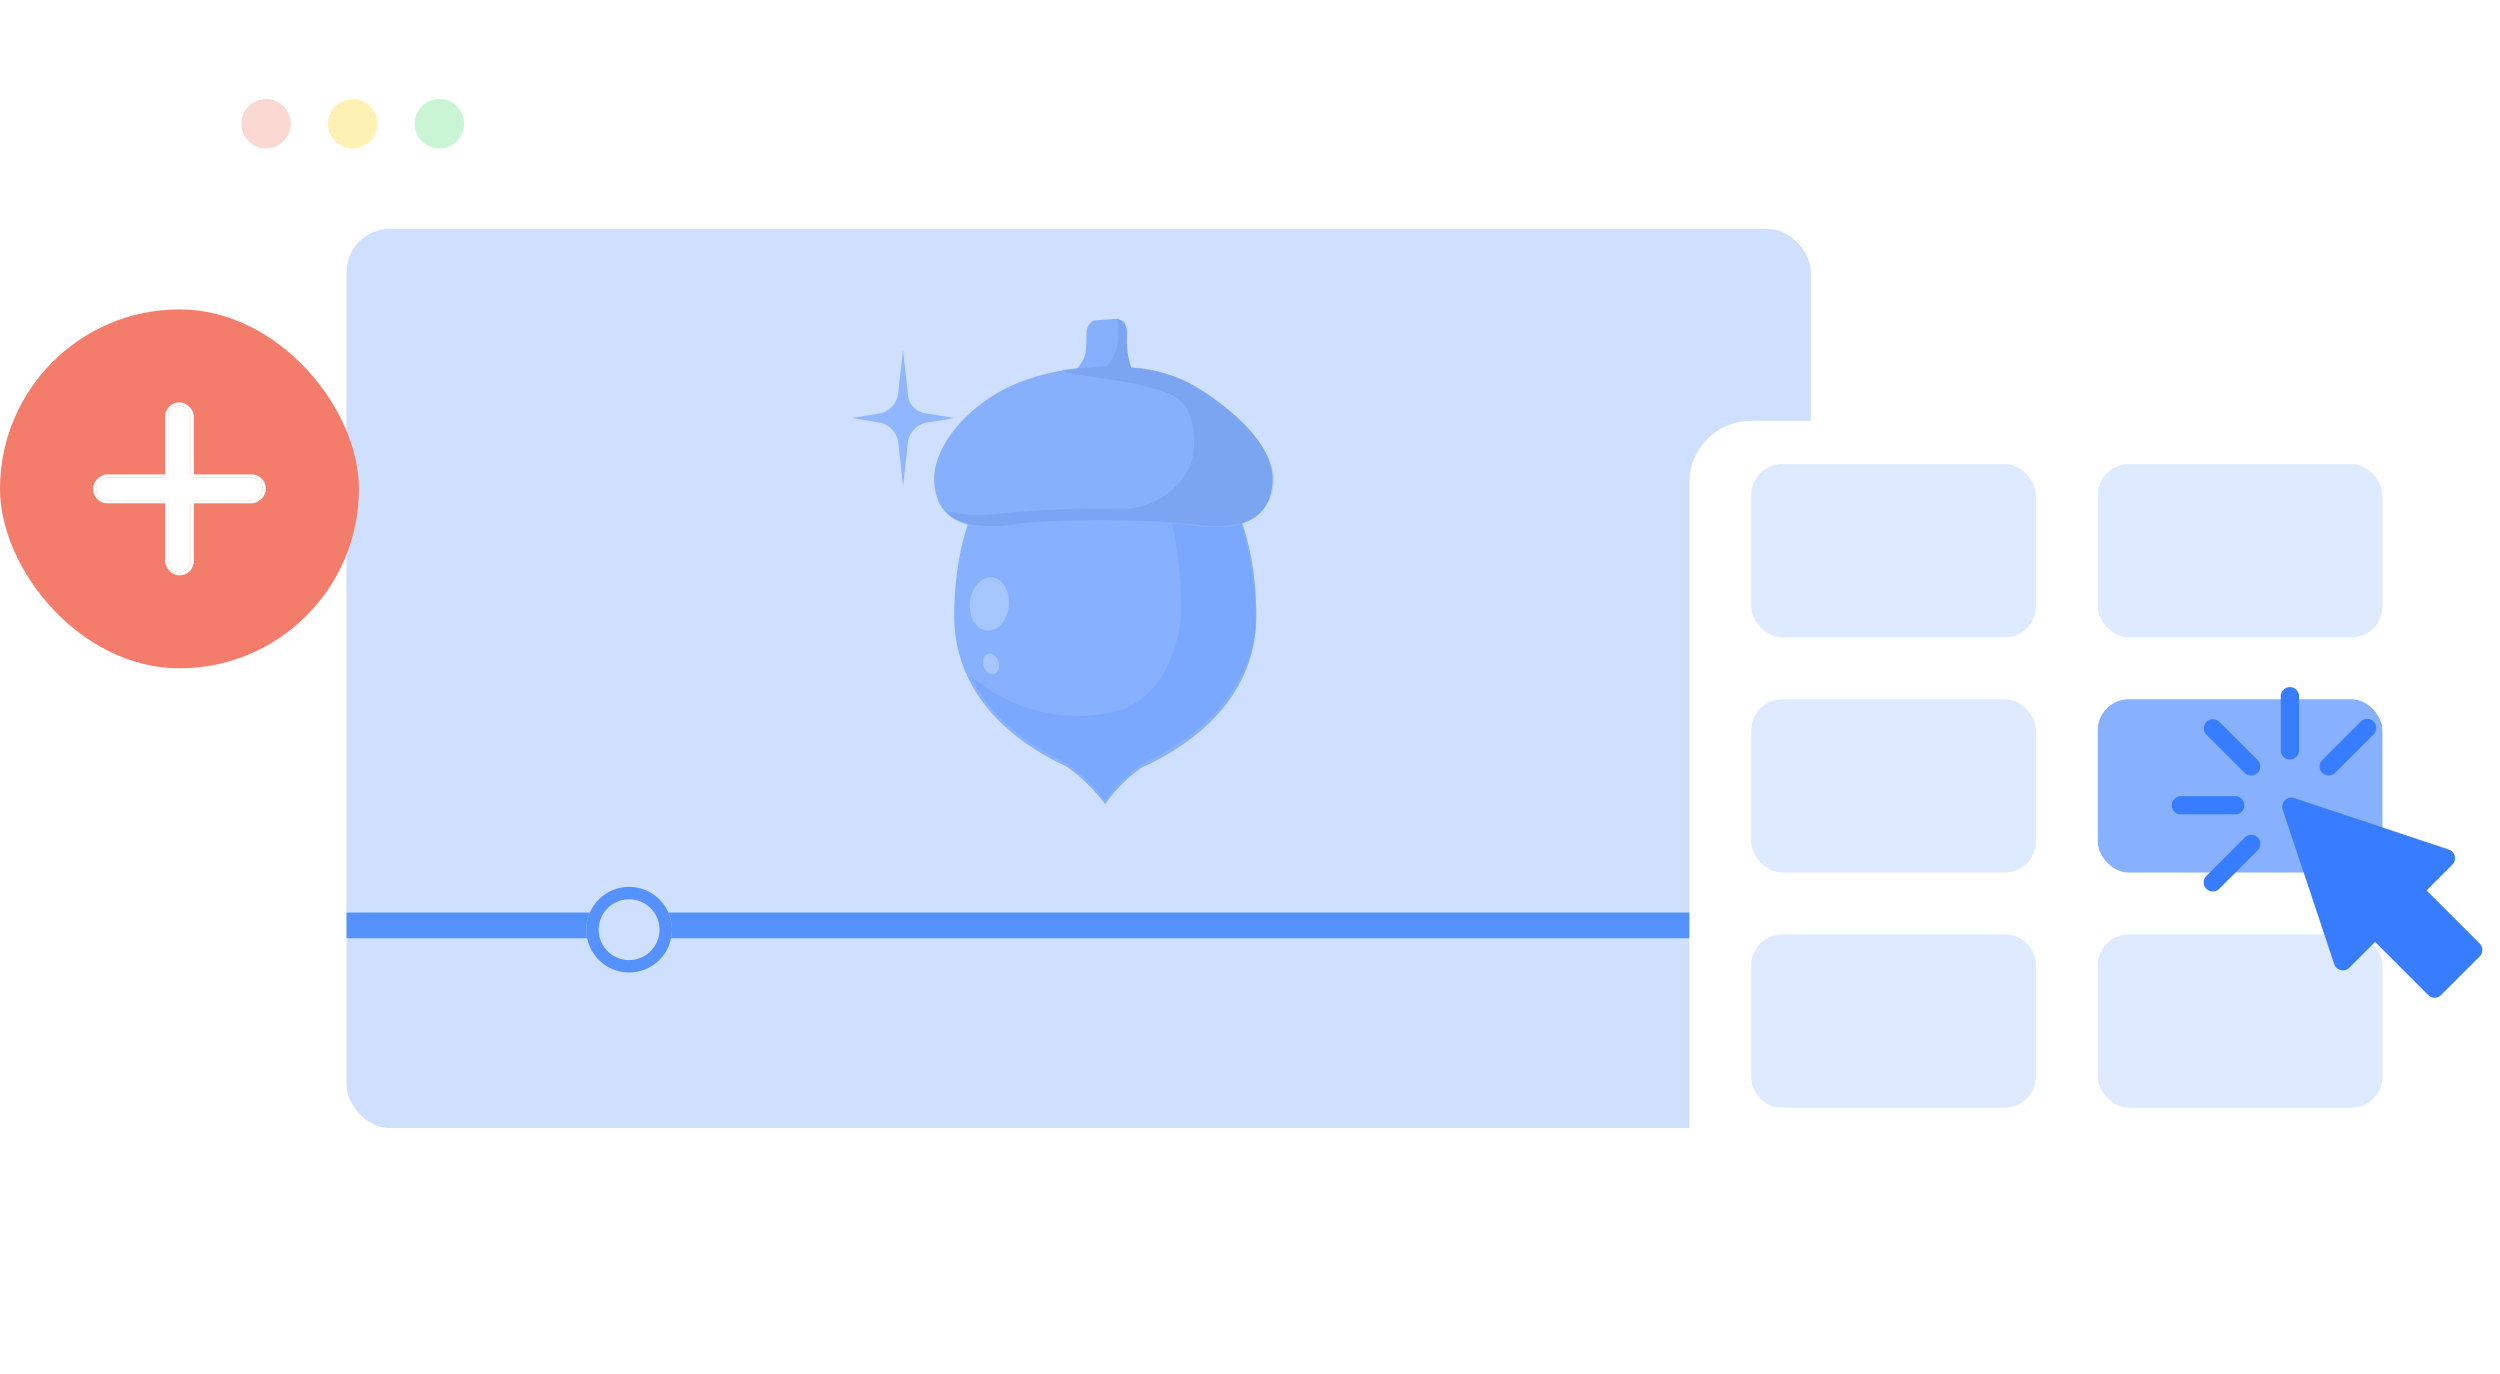 <svg xmlns="http://www.w3.org/2000/svg" xmlns:xlink="http://www.w3.org/1999/xlink" width="404" height="222" viewBox="0 0 404 222"><defs><style>.a,.p{fill:#fff;}.b,.d{fill:#cfe0ff;}.c{fill:#5591ff;}.d{stroke:#5591ff;stroke-width:2px;}.e,.m{opacity:0.6;}.f{fill:#5690ff;}.g{fill:none;}.h,.m,.n{fill:#387dff;}.h{opacity:0.7;}.i{fill:#5690fa;}.j{fill:#003ea9;opacity:0.22;}.k{fill:#8bb4ff;}.l{fill:#c3d8ff;opacity:0.55;}.o,.q{fill:#f37c6a;}.p{stroke:#fff;stroke-width:0.5px;}.q,.r,.s{opacity:0.3;}.r{fill:#f7cf06;}.s{fill:#4fdc6f;}.t{stroke:none;}.u{filter:url(#e);}.v{filter:url(#c);}.w{filter:url(#a);}</style><filter id="a" x="20" y="0" width="308" height="222" filterUnits="userSpaceOnUse"><feOffset dy="3" input="SourceAlpha"/><feGaussianBlur stdDeviation="3" result="b"/><feFlood flood-color="#387dff" flood-opacity="0.204"/><feComposite operator="in" in2="b"/><feComposite in="SourceGraphic"/></filter><filter id="c" x="47" y="28" width="254.633" height="163.3" filterUnits="userSpaceOnUse"><feOffset dy="3" input="SourceAlpha"/><feGaussianBlur stdDeviation="3" result="d"/><feFlood flood-color="#387dff" flood-opacity="0.204"/><feComposite operator="in" in2="d"/><feComposite in="SourceGraphic"/></filter><filter id="e" x="264" y="59" width="140" height="142" filterUnits="userSpaceOnUse"><feOffset dy="3" input="SourceAlpha"/><feGaussianBlur stdDeviation="3" result="f"/><feFlood flood-color="#387dff" flood-opacity="0.204"/><feComposite operator="in" in2="f"/><feComposite in="SourceGraphic"/></filter></defs><g transform="translate(-235 -4375)"><g class="w" transform="matrix(1, 0, 0, 1, 235, 4375)"><rect class="a" width="290" height="204" rx="10" transform="translate(29 6)"/></g><g transform="translate(22874.789 -12286.305)"><g class="v" transform="matrix(1, 0, 0, 1, -22639.79, 16661.3)"><rect class="b" width="236.632" height="145.3" rx="7" transform="translate(56 34)"/></g><rect class="c" width="236.632" height="4.151" transform="translate(-22583.789 16808.777)"/><g class="d" transform="translate(-22545.043 16804.623)"><ellipse class="t" cx="6.919" cy="6.919" rx="6.919" ry="6.919"/><ellipse class="g" cx="6.919" cy="6.919" rx="5.919" ry="5.919"/></g><g class="e" transform="translate(-22502.111 16712.797)"><g transform="translate(0 0)"><g transform="translate(13.284)"><path class="f" d="M19.349,58.95c-.443-.342-.873-.653-1.3-.935C10.816,54.64,0,47.313,0,33.684,0,13.211,10.892,0,24.406,0,37.819,0,48.812,13.211,48.812,33.684c0,13.984-11.387,21.333-18.605,24.587a24.821,24.821,0,0,0-5.824,5.875A28.516,28.516,0,0,0,19.349,58.95Z" transform="translate(3.246 14.321)"/><path class="g" d="M19.349,58.95c-.443-.342-.873-.653-1.3-.935C10.816,54.64,0,47.313,0,33.684,0,13.211,10.892,0,24.406,0,37.819,0,48.812,13.211,48.812,33.684c0,13.984-11.387,21.333-18.605,24.587a24.821,24.821,0,0,0-5.824,5.875A28.516,28.516,0,0,0,19.349,58.95Z" transform="translate(3.246 14.321)"/><path class="h" d="M241.75,238.146a20.657,20.657,0,0,0,3.5-12.367c-.7-18.8-9.211-31.469-21.125-33.279a63.356,63.356,0,0,1,9.111,33.48s-.6,14.277-11.914,16.187A26.536,26.536,0,0,1,199,235.934c3,6.334,8.51,10.557,14.216,13.473,4.305,2.212,7.709,6.937,7.709,6.937s3.2-4.726,7.308-6.736c.1,0,2.7-1.408,3-1.609,0,0,2.8-1.81,4.1-2.815a.1.1,0,0,0,.1-.1A27.629,27.629,0,0,0,241.75,238.146Z" transform="translate(-193.297 -178.391)"/><path class="i" d="M41.973,33.478c-5.546-.908-23.7-.908-29.246,0C4.356,34.487.322,32.066.019,26.419c-.4-5.648,5.546-12.808,13.514-16.035A35.8,35.8,0,0,1,23.04,8.061a4.833,4.833,0,0,0,1.486-3.124,25.542,25.542,0,0,0,.1-2.622A2.325,2.325,0,0,1,25.736.3L29.6,0s.952.325,1.145.644a3.793,3.793,0,0,1,.434,1.974,13.245,13.245,0,0,0,.677,5.313,23.476,23.476,0,0,1,9.307,2.452c7.463,4.236,13.917,10.387,13.514,16.035-.344,4.813-3.252,7.282-9.286,7.282A28.737,28.737,0,0,1,41.973,33.478Z" transform="translate(0 0.004)"/><path class="j" d="M0,31.062a22.763,22.763,0,0,0,8.976.4,162.606,162.606,0,0,1,19.363-.706c5.647.1,11.8-4.437,11.8-10.186a13.174,13.174,0,0,0-.5-4.437A6.042,6.042,0,0,0,36,12.1C29.045,9.379,19.867,9.48,18.758,8.27l7.359-.618a8.008,8.008,0,0,0,1.818-5.634A6.871,6.871,0,0,0,27.734,0a2.648,2.648,0,0,1,1.614,2.622,13.451,13.451,0,0,0,.641,5.234L31.6,7.99a25.389,25.389,0,0,1,12.975,5.827c4.942,3.833,8.573,8.371,8.472,12.4a7,7,0,0,1-3.631,6.152s-.908.807-4.135,1.109c-2.319.2-9.076-.605-9.379-.605-7.665-.5-20.473-.4-25.011.4a26.951,26.951,0,0,1-3.512.25C3.922,33.53,1.462,32.678,0,31.062Z" transform="translate(1.835)"/></g><g transform="translate(0 5.061)"><path class="h" d="M215.122,199.84l4.585.764-4.585.764a3.754,3.754,0,0,0-2.9,3.362l-.764,6.878-.764-6.878a3.754,3.754,0,0,0-2.9-3.362L203.2,200.6l4.585-.764a3.754,3.754,0,0,0,2.9-3.363l.764-6.878.764,6.878A3.323,3.323,0,0,0,215.122,199.84Z" transform="translate(-203.2 -189.6)"/></g></g><ellipse class="k" cx="4.323" cy="3.163" rx="4.323" ry="3.163" transform="translate(18.606 50.078) rotate(-84)"/><ellipse class="k" cx="1.265" cy="1.687" rx="1.265" ry="1.687" transform="matrix(0.951, -0.309, 0.309, 0.951, 20.752, 54.587)"/></g></g><g transform="translate(4 -4)"><g class="u" transform="matrix(1, 0, 0, 1, 231, 4379)"><rect class="a" width="122" height="124" rx="10" transform="translate(273 65)"/></g><rect class="l" width="46" height="28" rx="5" transform="translate(514 4454)"/><rect class="l" width="46" height="28" rx="5" transform="translate(514 4492)"/><path class="l" d="M5,0H41a5,5,0,0,1,5,5V23a5,5,0,0,1-5,5H5a5,5,0,0,1-5-5V5A5,5,0,0,1,5,0Z" transform="translate(514 4530)"/><rect class="l" width="46" height="28" rx="5" transform="translate(570 4530)"/><rect class="l" width="46" height="28" rx="5" transform="translate(570 4454)"/><rect class="m" width="46" height="28" rx="5" transform="translate(570 4492)"/><g transform="translate(581.916 4540.232) rotate(-90)"><g transform="translate(0 17.89)"><path class="n" d="M191.117,214.256l8.587-8.585,4.162,4.162a1.471,1.471,0,0,0,2.436-.575l8.326-24.975a1.471,1.471,0,0,0-1.861-1.861l-24.975,8.326a1.47,1.47,0,0,0-.575,2.436l4.162,4.162-8.585,8.586a1.471,1.471,0,0,0,0,2.081l6.243,6.243A1.471,1.471,0,0,0,191.117,214.256Z" transform="translate(-182.362 -182.344)"/></g><g transform="translate(29.63)"><path class="n" d="M181.472,11.773a1.471,1.471,0,0,0,1.472-1.472V1.472a1.472,1.472,0,0,0-2.943,0V10.3A1.471,1.471,0,0,0,181.472,11.773Z" transform="translate(-180)"/></g><g transform="translate(35.873 5.172)"><path class="n" d="M55.232,61.477l6.245-6.245A1.472,1.472,0,0,0,59.4,53.151L53.151,59.4a1.472,1.472,0,0,0,2.081,2.081Z" transform="translate(-52.72 -52.72)"/></g><g transform="translate(35.873 23.903)"><path class="n" d="M61.476,252.391a1.471,1.471,0,0,0,0-2.081l-6.245-6.245a1.472,1.472,0,0,0-2.081,2.081l6.245,6.245A1.471,1.471,0,0,0,61.476,252.391Z" transform="translate(-52.72 -243.634)"/></g><g transform="translate(17.142 5.173)"><path class="n" d="M252.389,61.477a1.471,1.471,0,0,0,0-2.081l-6.244-6.245a1.472,1.472,0,0,0-2.081,2.081l6.245,6.245A1.471,1.471,0,0,0,252.389,61.477Z" transform="translate(-243.633 -52.721)"/></g><g transform="translate(38.46 17.66)"><path class="n" d="M1.472,182.943H10.3a1.472,1.472,0,0,0,0-2.943H1.472a1.472,1.472,0,0,0,0,2.943Z" transform="translate(0 -180)"/></g></g></g><g transform="translate(-18)"><g transform="translate(-833.598 -424.598)"><rect class="o" width="58" height="58" rx="29" transform="translate(1086.598 4849.598)"/></g><g transform="translate(-0.977 -2.977)"><g class="p" transform="translate(281.139 4443.5)"><rect class="t" width="3.675" height="26.953" rx="1.838"/><rect class="g" x="-0.25" y="-0.25" width="4.175" height="27.453" rx="2.088"/></g><g class="p" transform="translate(296.453 4455.139) rotate(90)"><rect class="t" width="3.675" height="26.953" rx="1.838"/><rect class="g" x="-0.25" y="-0.25" width="4.175" height="27.453" rx="2.088"/></g></g></g><circle class="q" cx="4" cy="4" r="4" transform="translate(274 4391)"/><circle class="r" cx="4" cy="4" r="4" transform="translate(288 4391)"/><circle class="s" cx="4" cy="4" r="4" transform="translate(302 4391)"/></g></svg>